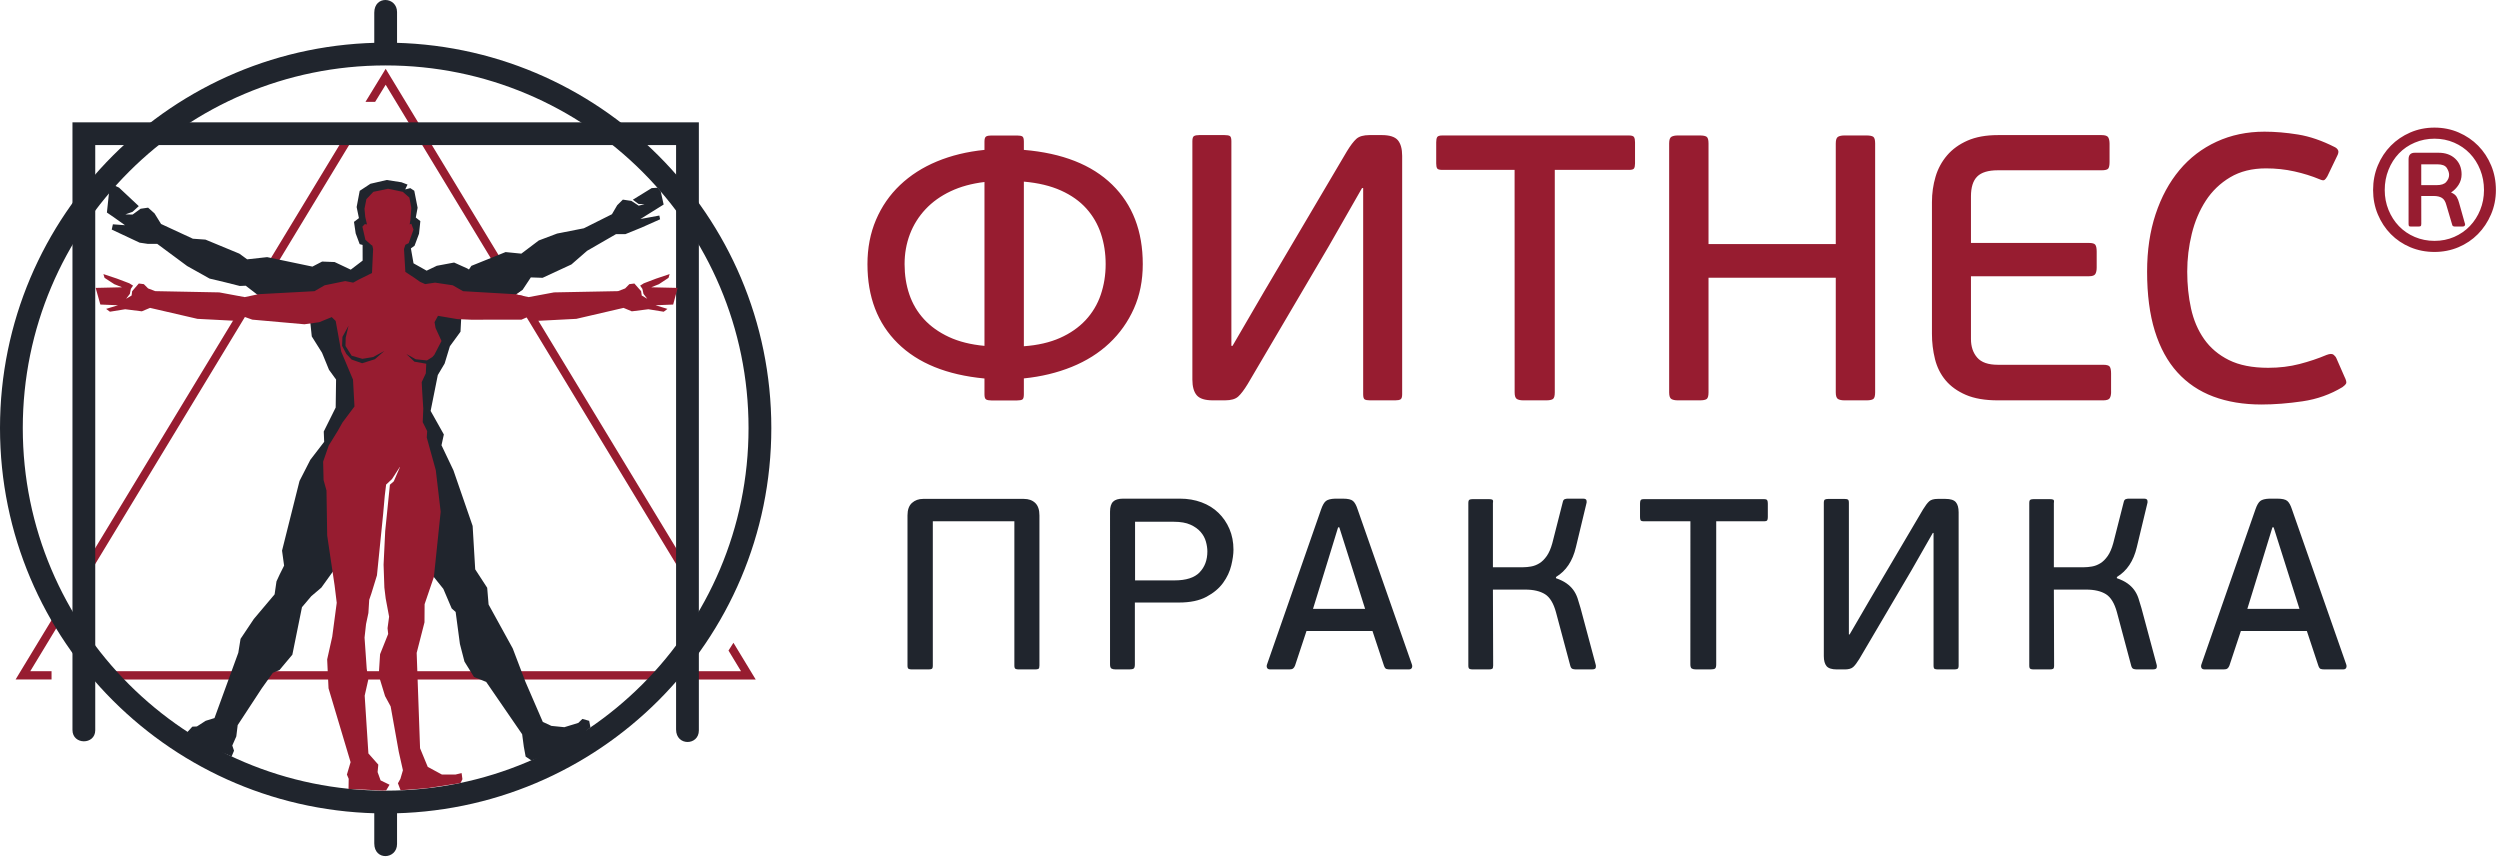 <?xml version="1.0" encoding="UTF-8"?> <svg xmlns="http://www.w3.org/2000/svg" width="568" height="195" viewBox="0 0 568 195" fill="none"><path d="M236.16 151.21V117.108C236.16 115.819 235.836 114.871 235.193 114.261C234.55 113.652 233.691 113.35 232.623 113.35H209.721C208.725 113.35 207.886 113.654 207.203 114.261C206.521 114.869 206.182 115.819 206.182 117.108V151.21C206.182 151.626 206.263 151.865 206.431 151.957C206.6 152.048 206.847 152.094 207.18 152.094H210.94C211.307 152.094 211.567 152.049 211.715 151.957C211.863 151.864 211.936 151.616 211.936 151.21V118.436H230.464V151.21C230.464 151.626 230.547 151.865 230.714 151.957C230.88 152.048 231.13 152.094 231.46 152.094H235.164C235.533 152.094 235.791 152.049 235.94 151.957C236.089 151.864 236.16 151.616 236.16 151.21V151.21ZM252.198 150.933C252.198 151.449 252.311 151.772 252.531 151.9C252.752 152.027 253.066 152.093 253.472 152.093H256.57C257.048 152.093 257.381 152.029 257.565 151.9C257.749 151.771 257.842 151.448 257.842 150.933V136.895H267.854C270.397 136.895 272.48 136.462 274.101 135.596C275.723 134.73 276.987 133.67 277.892 132.418C278.797 131.165 279.411 129.847 279.744 128.465C280.077 127.082 280.243 125.894 280.243 124.899C280.243 123.168 279.938 121.593 279.331 120.174C278.723 118.755 277.882 117.532 276.813 116.5C275.745 115.467 274.462 114.674 272.97 114.123C271.477 113.572 269.844 113.292 268.075 113.292H255.188C254.117 113.292 253.353 113.523 252.891 113.983C252.429 114.442 252.199 115.209 252.199 116.277L252.198 150.933ZM272.554 130.041C271.374 131.258 269.474 131.865 266.857 131.865H257.886V118.544H266.682C268.229 118.544 269.491 118.765 270.469 119.206C271.447 119.648 272.219 120.202 272.792 120.866C273.365 121.529 273.759 122.256 273.981 123.049C274.202 123.841 274.314 124.589 274.314 125.287C274.314 127.241 273.724 128.825 272.542 130.041H272.554ZM320.055 152.093C320.422 152.093 320.662 151.974 320.775 151.734C320.887 151.494 320.884 151.229 320.775 150.932L308.451 115.727C308.156 114.807 307.806 114.17 307.401 113.821C306.995 113.471 306.24 113.295 305.133 113.295H303.308C302.348 113.332 301.668 113.507 301.262 113.821C300.856 114.135 300.487 114.769 300.155 115.727L287.877 150.933C287.765 151.23 287.765 151.494 287.877 151.735C287.989 151.977 288.243 152.094 288.652 152.094H292.911C293.316 152.094 293.611 152.021 293.795 151.874C293.979 151.726 294.128 151.506 294.238 151.21L296.837 143.362H311.827L314.426 151.21C314.575 151.652 314.759 151.912 314.98 151.985C315.202 152.058 315.515 152.094 315.921 152.094L320.055 152.093ZM310.153 138.33H298.318L301.692 127.387L304.014 119.815H304.291L306.78 127.663L310.153 138.33ZM353.516 131.089C355.803 129.728 357.317 127.451 358.052 124.291L360.43 114.399C360.505 114.215 360.513 113.983 360.457 113.706C360.401 113.43 360.135 113.291 359.656 113.291H356.171C355.955 113.296 355.741 113.334 355.536 113.403C355.296 113.476 355.138 113.697 355.065 114.066L352.687 123.407C352.354 124.623 351.932 125.599 351.415 126.335C350.898 127.07 350.337 127.626 349.728 127.993C349.118 128.36 348.493 128.602 347.847 128.71C347.254 128.817 346.652 128.874 346.049 128.878H339.191V114.285C339.266 113.87 339.226 113.63 339.08 113.539C338.935 113.447 338.675 113.402 338.305 113.402H334.602C334.269 113.402 334.019 113.446 333.855 113.539C333.691 113.631 333.605 113.88 333.605 114.285V151.21C333.605 151.626 333.689 151.865 333.855 151.957C334.022 152.048 334.269 152.094 334.602 152.094H338.25C338.621 152.094 338.878 152.049 339.026 151.957C339.175 151.864 339.247 151.616 339.247 151.21L339.192 133.954H346.494C348.411 133.954 349.922 134.308 351.03 135.004C352.138 135.701 352.965 137.068 353.516 139.095L356.783 151.309C356.891 151.676 357.06 151.9 357.28 151.972C357.501 152.045 357.704 152.082 357.888 152.082H361.761C362.239 152.082 362.508 151.944 362.562 151.668C362.616 151.391 362.608 151.162 362.535 150.977L359.105 138.166L358.414 135.9C358.175 135.202 357.852 134.575 357.447 134.022C357.041 133.469 356.523 132.972 355.897 132.529C355.27 132.086 354.478 131.701 353.518 131.368L353.516 131.089ZM384.049 150.931C384.049 151.447 384.16 151.77 384.381 151.898C384.603 152.025 384.916 152.091 385.322 152.091H388.651C389.129 152.091 389.462 152.026 389.647 151.898C389.833 151.769 389.924 151.446 389.924 150.931V118.435H400.764C401.18 118.435 401.419 118.359 401.511 118.214C401.602 118.068 401.65 117.826 401.65 117.494V114.4C401.65 114.067 401.603 113.818 401.511 113.653C401.418 113.489 401.169 113.404 400.764 113.404H373.498C373.09 113.404 372.843 113.485 372.751 113.653C372.66 113.822 372.612 114.069 372.612 114.4V117.494C372.612 117.827 372.659 118.066 372.751 118.214C372.844 118.361 373.09 118.435 373.498 118.435H384.061L384.049 150.931ZM439.303 121.084V151.209C439.303 151.625 439.378 151.864 439.525 151.956C439.671 152.047 439.941 152.093 440.299 152.093H444.006C444.337 152.093 444.586 152.048 444.753 151.956C444.921 151.863 445.001 151.615 445.001 151.209V116.388C445.001 115.357 444.787 114.593 444.364 114.095C443.941 113.597 443.157 113.349 442.015 113.349H440.242C439.358 113.349 438.713 113.534 438.31 113.902C437.906 114.27 437.442 114.879 436.926 115.725L424.767 136.351L420.232 144.148H420.067V114.246C420.067 113.84 419.992 113.591 419.846 113.497C419.699 113.404 419.44 113.36 419.071 113.36H415.367C415.034 113.36 414.785 113.408 414.62 113.497C414.456 113.587 414.371 113.838 414.371 114.246V149.054C414.371 150.087 414.583 150.853 414.995 151.348C415.407 151.842 416.204 152.094 417.346 152.094H419.116C420.001 152.094 420.648 151.912 421.051 151.543C421.455 151.174 421.917 150.568 422.435 149.718L434.273 129.601L439.14 121.077L439.303 121.084ZM480.954 131.089C483.239 129.728 484.751 127.451 485.489 124.291L487.867 114.399C487.94 114.215 487.951 113.983 487.893 113.706C487.836 113.43 487.571 113.291 487.092 113.291H483.605C483.42 113.291 483.21 113.328 482.981 113.403C482.752 113.478 482.584 113.697 482.51 114.066L480.132 123.407C479.799 124.623 479.377 125.599 478.86 126.335C478.343 127.07 477.782 127.626 477.172 127.993C476.563 128.36 475.937 128.602 475.291 128.71C474.645 128.818 474.049 128.878 473.495 128.878H466.637V114.285C466.71 113.87 466.674 113.63 466.525 113.539C466.376 113.447 466.119 113.402 465.751 113.402H462.048C461.715 113.402 461.465 113.446 461.299 113.539C461.132 113.631 461.049 113.88 461.049 114.285V151.21C461.049 151.626 461.132 151.865 461.299 151.957C461.465 152.048 461.713 152.094 462.048 152.094H465.699C466.066 152.094 466.326 152.049 466.472 151.957C466.618 151.864 466.693 151.616 466.693 151.21L466.64 133.954H473.94C475.857 133.954 477.371 134.308 478.476 135.004C479.581 135.701 480.411 137.068 480.965 139.095L484.227 151.309C484.337 151.676 484.505 151.9 484.725 151.972C484.944 152.045 485.149 152.082 485.332 152.082H489.205C489.684 152.082 489.952 151.944 490.008 151.668C490.064 151.391 490.054 151.162 489.98 150.977L486.539 138.166L485.848 135.9C485.609 135.202 485.286 134.575 484.881 134.022C484.475 133.469 483.96 132.972 483.333 132.529C482.706 132.086 481.912 131.701 480.955 131.368L480.954 131.089ZM532.336 152.092C532.706 152.092 532.946 151.973 533.054 151.733C533.162 151.493 533.166 151.228 533.054 150.931L520.733 115.727C520.437 114.807 520.088 114.17 519.682 113.821C519.277 113.471 518.521 113.295 517.414 113.295H515.588C514.629 113.332 513.947 113.507 513.543 113.821C513.138 114.135 512.766 114.769 512.437 115.727L500.167 150.933C500.057 151.23 500.057 151.494 500.167 151.735C500.276 151.977 500.536 152.094 500.943 152.094H505.201C505.617 152.094 505.901 152.021 506.085 151.874C506.269 151.726 506.418 151.506 506.527 151.21L509.128 143.362H524.118L526.717 151.21C526.862 151.652 527.047 151.912 527.268 151.985C527.488 152.058 527.804 152.094 528.208 152.094L532.336 152.092ZM522.436 138.329H510.597L513.971 127.385L516.294 119.814H516.571L519.061 127.662L522.436 138.329Z" fill="#20252D"></path><path d="M232.621 41.266C235.89 41.553 238.699 42.227 241.052 43.287C243.405 44.346 245.326 45.709 246.818 47.372C248.309 49.035 249.413 50.938 250.13 53.09C250.847 55.241 251.205 57.549 251.205 60.011C251.205 62.472 250.831 64.798 250.087 66.975C249.362 69.118 248.189 71.082 246.646 72.738C245.086 74.401 243.161 75.747 240.837 76.778C238.513 77.809 235.774 78.442 232.621 78.668V41.266ZM223.672 78.58C220.56 78.294 217.866 77.62 215.589 76.559C213.313 75.498 211.425 74.152 209.927 72.517C208.429 70.882 207.321 69.009 206.6 66.887C205.879 64.765 205.521 62.473 205.521 60.009C205.521 57.602 205.924 55.339 206.727 53.217C207.525 51.112 208.73 49.183 210.274 47.542C211.83 45.879 213.732 44.52 215.979 43.457C218.226 42.395 220.791 41.694 223.672 41.351V78.58ZM232.621 85.973C236.566 85.575 240.196 84.698 243.513 83.351C246.829 82.004 249.671 80.214 252.046 77.979C254.421 75.744 256.277 73.12 257.622 70.112C258.967 67.103 259.638 63.736 259.638 60.008C259.638 52.5 257.321 46.481 252.689 41.954C248.057 37.427 241.368 34.79 232.622 34.054V32.162C232.622 31.531 232.508 31.145 232.279 31.002C232.05 30.858 231.644 30.786 231.072 30.786H225.22C224.703 30.786 224.317 30.859 224.059 31.002C223.801 31.144 223.671 31.532 223.671 32.162V34.054C219.713 34.454 216.114 35.329 212.873 36.676C209.633 38.024 206.836 39.816 204.484 42.051C202.133 44.286 200.313 46.922 199.02 49.959C197.727 52.997 197.085 56.35 197.085 60.019C197.085 67.47 199.379 73.46 203.968 77.989C208.558 82.519 215.123 85.183 223.671 85.994V89.606C223.671 90.236 223.799 90.625 224.059 90.766C224.319 90.907 224.704 90.98 225.22 90.98H231.07C231.642 90.98 232.048 90.909 232.277 90.766C232.505 90.623 232.62 90.246 232.62 89.606L232.621 85.973ZM309.712 42.726V89.583C309.712 90.213 309.826 90.602 310.055 90.743C310.284 90.885 310.686 90.957 311.259 90.957H317.024C317.539 90.957 317.929 90.887 318.185 90.743C318.441 90.6 318.572 90.224 318.572 89.583V35.416C318.572 33.816 318.241 32.624 317.584 31.851C316.926 31.078 315.705 30.691 313.927 30.691H311.173C309.797 30.691 308.793 30.978 308.162 31.55C307.53 32.123 306.814 33.068 306.012 34.386L287.084 66.456L280.028 78.58H279.77V32.066C279.77 31.435 279.654 31.049 279.425 30.906C279.196 30.762 278.794 30.692 278.22 30.692H272.457C271.94 30.692 271.552 30.765 271.294 30.906C271.036 31.047 270.907 31.436 270.907 32.066V86.233C270.907 87.837 271.238 89.025 271.896 89.798C272.553 90.572 273.774 90.958 275.553 90.958H278.306C279.683 90.958 280.686 90.674 281.317 90.099C281.949 89.524 282.665 88.581 283.468 87.263L301.881 55.967L309.454 42.725L309.712 42.726ZM344.126 89.156C344.126 89.958 344.299 90.46 344.642 90.66C344.986 90.86 345.475 90.959 346.106 90.959H351.268C352.013 90.959 352.527 90.861 352.816 90.66C353.105 90.459 353.246 89.958 353.246 89.156V38.6H370.099C370.729 38.6 371.118 38.497 371.26 38.258C371.401 38.018 371.478 37.655 371.478 37.14V32.325C371.478 31.81 371.406 31.421 371.26 31.165C371.114 30.909 370.74 30.778 370.099 30.778H327.683C327.051 30.778 326.663 30.907 326.521 31.165C326.378 31.423 326.306 31.809 326.306 32.325V37.14C326.306 37.655 326.379 38.031 326.521 38.258C326.662 38.484 327.041 38.6 327.683 38.6H344.116L344.126 89.156ZM417.087 55.452H388.176V32.583C388.176 31.782 388.033 31.279 387.747 31.078C387.461 30.876 386.946 30.776 386.199 30.776H381.209C380.577 30.776 380.091 30.877 379.745 31.078C379.4 31.278 379.231 31.781 379.231 32.583V89.156C379.231 89.958 379.402 90.46 379.745 90.66C380.089 90.86 380.578 90.959 381.209 90.959H386.199C386.945 90.959 387.46 90.861 387.747 90.66C388.034 90.459 388.176 89.958 388.176 89.156V63.103H417.087V89.156C417.087 89.958 417.259 90.46 417.602 90.66C417.946 90.86 418.434 90.959 419.065 90.959H424.054C424.8 90.959 425.317 90.861 425.604 90.66C425.891 90.459 426.033 89.958 426.033 89.156V32.583C426.033 31.782 425.889 31.279 425.604 31.078C425.319 30.876 424.799 30.776 424.054 30.776H419.065C418.433 30.776 417.946 30.877 417.602 31.078C417.259 31.278 417.087 31.781 417.087 32.583V55.452ZM479.636 88.982V84.855C479.636 84.111 479.535 83.597 479.334 83.308C479.134 83.019 478.632 82.878 477.83 82.878H453.912C451.731 82.878 450.167 82.335 449.221 81.246C448.274 80.157 447.802 78.751 447.802 77.034V62.761H474.645C475.39 62.761 475.862 62.59 476.065 62.245C476.268 61.9 476.367 61.413 476.367 60.784V57.172C476.367 56.427 476.265 55.914 476.065 55.626C475.865 55.338 475.389 55.197 474.645 55.197H447.802V44.619C447.802 42.556 448.274 41.054 449.221 40.108C450.167 39.162 451.73 38.688 453.912 38.688H477.487C478.288 38.688 478.789 38.559 478.991 38.301C479.193 38.043 479.293 37.542 479.293 36.798V32.671C479.293 32.041 479.191 31.554 478.991 31.209C478.792 30.863 478.289 30.694 477.487 30.694H453.912C451.214 30.694 448.921 31.11 447.029 31.939C445.136 32.769 443.587 33.889 442.383 35.292C441.172 36.707 440.277 38.363 439.757 40.151C439.213 41.984 438.939 43.903 438.939 45.911V75.83C438.932 77.771 439.163 79.705 439.629 81.589C440.087 83.425 440.888 85.03 442.037 86.404C443.187 87.778 444.718 88.883 446.641 89.713C448.563 90.543 450.986 90.96 453.923 90.96H477.841C478.642 90.96 479.143 90.789 479.345 90.446C479.547 90.103 479.647 89.616 479.647 88.983L479.636 88.982ZM506.405 81.804C504.052 80.63 502.174 79.039 500.768 77.033C499.363 75.027 498.373 72.704 497.798 70.068C497.224 67.432 496.938 64.662 496.938 61.729C496.938 58.795 497.283 55.939 497.97 53.132C498.657 50.325 499.721 47.815 501.153 45.606C502.564 43.422 504.465 41.598 506.704 40.276C508.969 38.929 511.68 38.255 514.835 38.255C517.072 38.255 519.222 38.484 521.287 38.945C523.352 39.405 525.273 40.005 527.052 40.748C527.568 40.98 527.926 41.023 528.129 40.879C528.332 40.736 528.542 40.463 528.774 40.062L530.924 35.59C531.269 34.961 531.368 34.488 531.226 34.172C531.083 33.856 530.837 33.614 530.493 33.44C527.568 31.952 524.772 30.991 522.106 30.561C519.439 30.131 516.9 29.916 514.489 29.916C510.534 29.916 506.903 30.675 503.607 32.193C500.312 33.711 497.499 35.862 495.177 38.641C492.855 41.42 491.047 44.76 489.754 48.658C488.461 52.556 487.821 56.912 487.821 61.727C487.821 66.943 488.406 71.441 489.582 75.224C490.759 79.007 492.464 82.131 494.703 84.597C496.941 87.062 499.662 88.894 502.875 90.098C506.088 91.301 509.73 91.903 513.803 91.903C516.729 91.903 519.84 91.659 523.139 91.176C526.437 90.692 529.464 89.614 532.216 87.95C532.616 87.664 532.888 87.392 533.033 87.134C533.177 86.876 533.046 86.347 532.645 85.543L530.838 81.417C530.723 81.131 530.508 80.855 530.193 80.599C529.878 80.342 529.346 80.356 528.601 80.64C526.708 81.445 524.658 82.131 522.449 82.704C520.239 83.276 517.874 83.564 515.35 83.564C511.738 83.564 508.755 82.976 506.404 81.801L506.405 81.804ZM565.991 37.592C565.273 35.872 564.291 34.378 563.042 33.109C561.792 31.839 560.316 30.835 558.615 30.099C556.914 29.363 555.082 28.993 553.116 28.993C551.15 28.993 549.315 29.361 547.615 30.099C545.915 30.837 544.44 31.839 543.191 33.109C541.942 34.378 540.956 35.872 540.242 37.592C539.527 39.313 539.166 41.174 539.166 43.18C539.166 45.155 539.523 46.986 540.242 48.707C540.961 50.427 541.942 51.922 543.191 53.19C544.44 54.459 545.914 55.452 547.615 56.169C549.316 56.885 551.15 57.243 553.116 57.243C555.041 57.243 556.854 56.886 558.557 56.169C560.26 55.451 561.73 54.46 562.981 53.19C564.233 51.921 565.224 50.427 565.963 48.707C566.701 46.986 567.068 45.144 567.068 43.18C567.068 41.173 566.71 39.313 565.992 37.592H565.991ZM563.504 47.694C562.958 49.063 562.154 50.314 561.137 51.379C560.132 52.422 558.946 53.24 557.573 53.836C556.2 54.431 554.714 54.726 553.117 54.726C551.521 54.726 550.024 54.429 548.632 53.836C547.24 53.242 546.038 52.422 545.036 51.379C544.035 50.337 543.244 49.106 542.671 47.694C542.098 46.283 541.81 44.777 541.81 43.18C541.81 41.543 542.095 40.007 542.671 38.575C543.247 37.142 544.032 35.903 545.036 34.859C546.041 33.816 547.239 32.995 548.632 32.404C550.025 31.812 551.521 31.51 553.117 31.51C554.714 31.51 556.2 31.808 557.573 32.404C558.946 33 560.132 33.815 561.137 34.859C562.142 35.904 562.929 37.141 563.504 38.575C564.078 40.008 564.363 41.543 564.363 43.18C564.363 44.777 564.077 46.281 563.504 47.694ZM550.107 44.531H552.996C553.731 44.531 554.338 44.675 554.806 44.962C555.274 45.25 555.614 45.8 555.821 46.619L557.111 50.978C557.153 51.307 557.355 51.47 557.735 51.47H559.457C559.783 51.47 559.977 51.369 560.041 51.162C560.106 50.955 560.091 50.815 560.01 50.734L558.718 46.129C558.598 45.645 558.413 45.179 558.167 44.745C557.92 44.317 557.491 43.976 556.875 43.733C557.572 43.283 558.144 42.698 558.597 41.982C559.049 41.266 559.273 40.479 559.273 39.618C559.273 38.145 558.79 36.957 557.829 36.056C556.868 35.154 555.607 34.704 554.048 34.704H548.642C547.7 34.704 547.227 35.196 547.227 36.178V50.857C547.227 51.144 547.269 51.317 547.352 51.379C547.435 51.442 547.576 51.47 547.782 51.47H549.441C549.689 51.47 549.861 51.439 549.961 51.379C550.061 51.32 550.117 51.144 550.117 50.857L550.107 44.531ZM555.79 41.337C555.36 41.828 554.633 42.064 553.609 42.064H550.107V37.334H553.795C554.859 37.334 555.565 37.612 555.915 38.166C556.264 38.72 556.437 39.241 556.437 39.731C556.437 40.303 556.222 40.837 555.79 41.327" fill="#971C30"></path><path d="M11.713 154.373H3.547L4.41 152.944L13.825 137.41L15.43 138.381L6.881 152.489H11.711L11.713 154.373ZM18.2 130.19L55.702 68.301L58.994 67.223L58.654 63.428L58.813 63.164L79.568 28.912L81.172 29.883L60.578 63.872L60.997 68.544L56.942 69.873L19.804 131.163L18.2 130.19ZM83.035 23.147L86.821 16.955L87.624 15.631L88.425 16.955L118.209 66.104L117.237 66.886L118.901 67.247L119.113 67.596L157.877 131.573L156.272 132.544L117.72 68.916L112.989 67.889L114.524 66.654L115.751 65.669L87.625 19.251L85.23 23.146L83.035 23.147ZM166.64 146.037L171.698 154.384H21.117V152.5H168.36L165.515 147.805L166.639 146.038" fill="#971C30"></path><path d="M87.623 9.693C111.818 9.693 133.726 19.496 149.582 35.338C165.438 51.181 175.245 73.073 175.245 97.253C175.245 121.432 165.436 143.324 149.582 159.167C133.728 175.009 111.818 184.812 87.623 184.812C63.428 184.812 41.52 175.009 25.664 159.167C9.808 143.324 0 121.43 0 97.252C0 73.073 9.81 51.184 25.664 35.337C41.517 19.491 63.426 9.692 87.623 9.692V9.693ZM145.92 38.996C131 24.09 110.388 14.866 87.623 14.866C64.857 14.866 44.243 24.089 29.326 38.996C14.408 53.904 5.176 74.504 5.176 97.252C5.176 120 14.404 140.6 29.326 155.507C44.247 170.414 64.857 179.637 87.623 179.637C110.388 179.637 131 170.417 145.92 155.507C160.84 140.597 170.068 120.001 170.068 97.252C170.068 74.503 160.841 53.906 145.92 38.996" fill="#20252D"></path><path d="M16.464 165.853V27.789H158.781V165.95C158.781 169.426 153.605 169.553 153.605 165.742V32.96H21.64V165.915C21.639 169.261 16.463 169.287 16.464 165.851V165.853ZM90.209 181.08V191.753C90.216 195.246 85.039 195.639 85.033 191.622V181.079L90.209 181.08ZM90.209 13.425V2.751C90.216 -0.741 85.039 -1.134 85.033 2.882V13.425H90.209Z" fill="#20252D"></path><path fill-rule="evenodd" clip-rule="evenodd" d="M81.028 47.043L81.548 49.559L80.424 50.411L80.809 53.026L81.719 55.472L82.384 55.649L82.391 59.209L79.691 61.267L76.026 59.536L73.188 59.426L70.983 60.573L60.697 58.421L56.159 58.92L54.367 57.623L46.682 54.438L43.821 54.237L36.591 50.886L35.114 48.49L33.649 47.181L31.941 47.428L30.128 48.748L28.472 48.712L30.105 48.133L31.532 46.833L27.038 42.623L26.034 42.156L24.78 43.637L24.291 48.29L25.881 49.376L28.4 51.17L25.65 50.962L25.383 52.158L31.727 55.133L33.599 55.411H35.729L42.519 60.44L47.613 63.291L51.205 64.147L54.482 64.973L55.832 64.916L58.414 66.91L63.764 70.247L70.318 71.51L70.834 76.433L73.168 80.152L74.747 84.013L76.356 86.231L76.266 92.593L73.557 98.04L73.652 100.383L70.507 104.47L68.049 109.277L64.08 125.104L64.548 128.508L63.544 130.514L62.816 132.092L62.391 135.037L57.668 140.634L54.652 145.146L54.142 148.306L48.732 163.147L46.733 163.764L44.733 165.053L43.697 165.096L42.505 166.403L48.313 170.322L50.976 171.174L52.63 171.852L53.171 170.563L52.776 169.386L53.689 167.307L54.001 164.75L59.492 156.369L61.993 152.861L63.497 152.235L66.424 148.742L68.607 137.952L70.719 135.457L73.011 133.507L79.513 124.456L85.018 118.733L86.754 113.565C86.756 113.664 86.789 111.504 87.196 109.862C87.469 108.763 88.857 107.726 88.928 107.949C88.99 108.144 91.177 104.868 91.114 105.793C90.95 108.236 88.288 116.189 88.291 116.338L90.657 118.732L92.916 124.055L100.729 133.791L102.62 138.233L103.522 139.04L104.493 146.313L105.526 150.315L107.687 153.801L110.463 154.93L118.633 166.818L119.011 169.656L119.427 171.905L120.741 172.778L123.799 171.681L128.272 169.542L132.1 167.013L134.15 165.254L133.862 163.773L132.317 163.336L131.398 164.241L128.217 165.218L125.28 164.922L123.325 164.017L119.396 154.944L116.494 147.327L111.008 137.349L110.691 133.542L107.966 129.355L107.383 119.494L103.014 106.843L100.309 101.162L100.842 98.713L97.84 93.359L99.473 85.201L101.023 82.592L102.213 78.667L104.627 75.363L104.817 71.677L112.012 70.343L118.736 65.849L120.604 63.028L123.278 63.12L129.831 60.08L133.384 56.986L139.955 53.197H142.088L145.763 51.7L149.974 49.823L149.802 48.971L145.501 49.761L150.779 46.471L150.105 43.427L149.417 42.65L148.061 42.738L143.775 45.375L145.071 46.337L146.444 46.395L145.109 46.727L143.457 45.646L141.514 45.355L140.23 46.623L139.034 48.671L132.653 51.867L126.577 53.062L122.414 54.634L118.447 57.628L114.866 57.271L107.095 60.402L106.546 61.229L106.13 60.977L103.173 59.649L99.251 60.384L96.93 61.496L93.952 59.826L93.356 56.43L94.183 55.838L95.203 53.1L95.504 50.238L94.469 49.427L94.88 47.202L94.125 43.343L93.22 42.743L92.069 43.036L92.59 41.936L91.213 41.411L87.869 40.894L84.163 41.75L81.724 43.358L81.028 47.043Z" fill="#20252D"></path><path fill-rule="evenodd" clip-rule="evenodd" d="M92.855 55.244L93.948 52.157L93.448 50.844L93.072 50.992L93.246 49.975L93.454 47.241L93.013 44.894L91.517 43.584L88.162 42.887L84.818 43.584L83.242 45.251L82.813 47.431L82.985 49.286L83.212 50.265L83.376 50.989L82.884 50.917L82.335 51.496L83.018 54.483L84.326 55.631L84.6 55.823L84.771 56.588L84.519 62.031L81.471 63.538L80.244 64.214L78.429 63.861L73.765 64.817L71.442 66.158L58.751 66.838L55.599 67.503L49.813 66.43L35.27 66.147L33.647 65.529L32.682 64.558L31.535 64.413L30.026 66.159L29.905 67.138L28.657 67.883L29.502 66.77L29.731 65.622L30.23 64.898L29.386 64.365L26.575 63.3L23.492 62.271L23.756 63.126L25.971 64.568L27.734 65.27L21.733 65.409L22.801 69.192L26.813 69.354L24.113 70.182L24.976 70.822L28.451 70.26L32.225 70.733L34.089 69.95L44.859 72.442L53.137 72.87L55.486 71.966L57.317 72.623L69.166 73.675L72.519 73.205L75.369 72.047L76.268 72.927L77.53 79.899L80.203 86.256L80.536 92.348L77.813 95.99L76.78 97.825L74.689 101.221L73.415 104.883L73.519 109.067L74.18 111.458L74.336 121.662L76.023 133.024L76.505 136.956L75.483 144.659L74.332 149.82L74.642 156.387L79.654 173.161L78.818 175.984L79.223 176.944L79.186 179.256L86.787 179.603L87.727 179.596L88.501 178.29L86.47 177.302L85.791 175.419L85.95 173.724L83.7 171.184L82.855 158.054L83.673 154.432L83.315 151.889L82.826 144.859L83.167 141.782L83.701 139.27L83.885 136.282L84.384 134.814L85.643 130.72L87.052 116.768L87.418 112.639L87.726 110.092L89.055 108.85L90.975 105.882L89.464 109.365L88.587 110.129L87.519 120.654L87.15 128.291L87.327 133.494L87.625 135.951L88.405 140.109L88.051 142.723L88.192 144.037L86.353 148.636L86.048 153.453L87.483 158.149L88.754 160.494L90.606 170.829L91.542 175L90.972 176.946L90.409 177.962L91.007 179.539L96.868 179.101L103.742 178.051L104.645 177.868L105.065 177.039L104.878 175.646L103.497 175.973L100.402 175.975L97.186 174.237L95.438 170.002L94.668 148.338L96.445 141.394L96.471 137.27L98.581 131.075L100.121 116.264L99.013 106.833L96.961 99.41L97.055 97.945L96.04 95.912L96.172 92.861L95.932 89.129L95.812 86.816L96.745 84.828L96.845 82.666L96.865 82.641L94.159 82.176L92.338 80.44L94.454 81.625L96.998 81.89L98.222 81.128L98.674 80.625L100.311 77.472L98.959 74.52L98.725 73.2L99.512 71.755L103.919 72.503L107.064 72.639L118.481 72.625L119.799 72.051L122.14 72.897L130.938 72.443L141.669 69.951L143.547 70.734L147.311 70.261L150.799 70.823L151.65 70.183L148.937 69.355L152.946 69.194L153.955 65.41L147.953 65.271L149.703 64.569L151.888 63.127L152.138 62.272L149.072 63.301L146.277 64.366L145.44 64.899L145.95 65.623L146.2 66.772L147.061 67.884L145.8 67.139L145.665 66.16L144.13 64.414L142.985 64.559L142.036 65.53L140.424 66.148L125.884 66.43L120.115 67.504L116.952 66.839L105.21 66.159L102.866 64.818L98.85 64.217L96.597 64.55L95.451 64.041L94.177 63.139L92.097 61.776L91.788 56.588L92.096 55.618L92.855 55.244ZM79.893 80.817L78.493 78.609L78.545 76.737L79.184 74.014L77.8 76.545L77.72 78.566L78.69 80.421L79.88 81.691L82.276 82.529L85.171 81.618L87.327 79.739L84.783 81.121L82.323 81.526L79.893 80.817Z" fill="#971C30"></path></svg> 